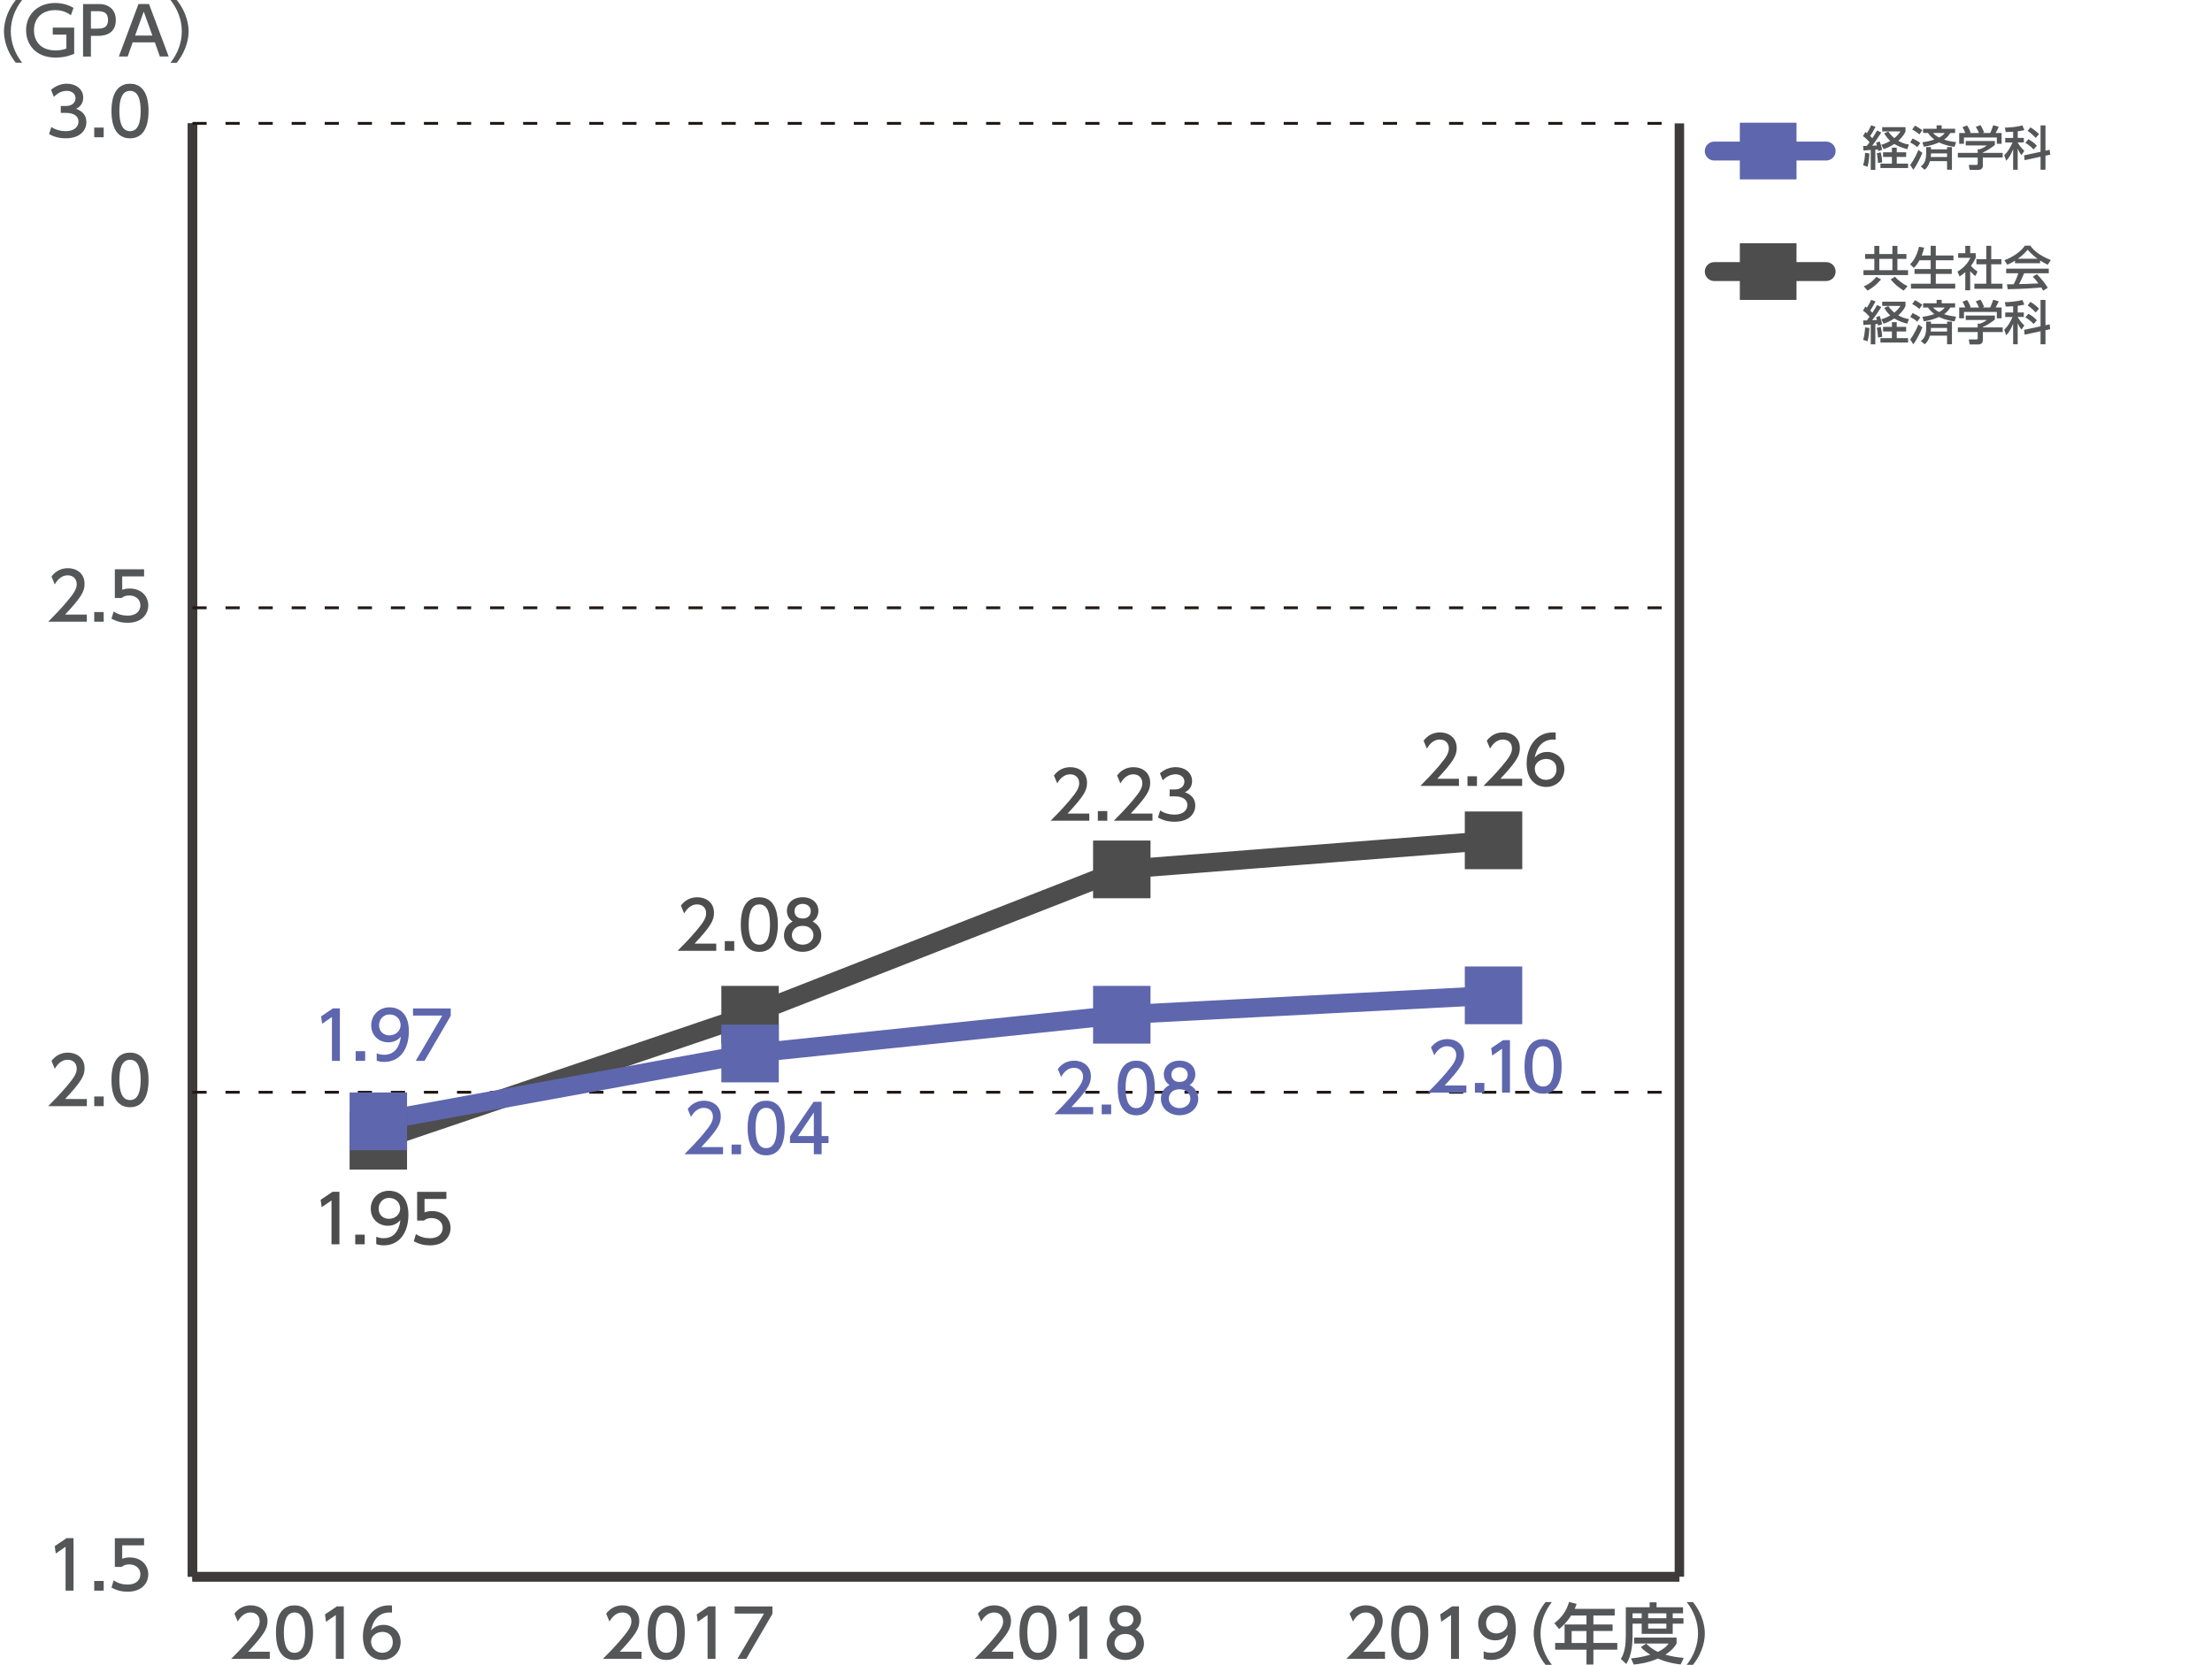 <svg enable-background="new 0 0 956.54 720" height="720" viewBox="0 0 956.54 720" width="956.54" xmlns="http://www.w3.org/2000/svg"><path d="m83.22 681.9h643" fill="none" stroke="#000" stroke-miterlimit="10" stroke-width="4.086"/><path d="m83.22 681.9v-628.55" fill="none" stroke="#3e3a39" stroke-miterlimit="10" stroke-width="4.086"/><path d="m726.22 681.9v-628.55" fill="none" stroke="#3e3a39" stroke-miterlimit="10" stroke-width="4.086"/><path d="m28.79 665.22h3v22.69h-3.43v-18.97l-4.24 2.92-.45-3.18z" fill="#555657"/><path d="m44.84 683.74v4.18h-4.09v-4.18z" fill="#555657"/><path d="m62.32 668.32h-9.47v5.81c.72-.26 1.63-.57 3.26-.57 4.86 0 8.01 3.23 8.01 7.3 0 3.58-2.57 7.53-8.96 7.53-2.52 0-4.72-.57-6.95-1.78l.94-3.12c1.83 1.23 3.78 1.8 5.98 1.8 4.38 0 5.58-2.58 5.58-4.46 0-2.66-2.17-4.26-4.84-4.26-1.17 0-2.38.31-3.26 1.09h-2.95v-12.42h12.65v3.08z" fill="#555657"/><path d="m37.55 475.3v3.09h-16.71c2.49-2.49 5.12-5.18 8.04-8.61 3.46-4.06 4.29-5.75 4.29-7.67 0-2.23-1.55-3.78-3.87-3.78-3.38 0-5.06 3-5.61 3.92l-1.43-3.41c1.78-2.35 4.18-3.6 7.13-3.6 3.23 0 7.18 1.86 7.18 6.78 0 3.23-1.34 5.72-8.41 13.28z" fill="#555657"/><path d="m44.84 474.21v4.18h-4.09v-4.18z" fill="#555657"/><path d="m48.21 467.03c0-2.2 0-11.79 8.01-11.79s8.01 9.61 8.01 11.79c0 2.2 0 11.82-8.01 11.82s-8.01-9.62-8.01-11.82zm12.62 0c0-4.38-.83-8.7-4.6-8.7-3.78 0-4.61 4.35-4.61 8.7 0 4.61.95 8.73 4.61 8.73 3.77 0 4.6-4.41 4.6-8.73z" fill="#555657"/><path d="m37.55 265.79v3.09h-16.71c2.49-2.49 5.12-5.18 8.04-8.61 3.46-4.06 4.29-5.75 4.29-7.67 0-2.23-1.55-3.78-3.87-3.78-3.38 0-5.06 3-5.61 3.92l-1.43-3.41c1.78-2.35 4.18-3.6 7.13-3.6 3.23 0 7.18 1.86 7.18 6.78 0 3.23-1.34 5.72-8.41 13.28z" fill="#555657"/><path d="m44.84 264.7v4.18h-4.09v-4.18z" fill="#555657"/><path d="m62.32 249.28h-9.47v5.81c.72-.26 1.63-.57 3.26-.57 4.86 0 8.01 3.23 8.01 7.3 0 3.58-2.57 7.53-8.96 7.53-2.52 0-4.72-.57-6.95-1.78l.94-3.12c1.83 1.23 3.78 1.8 5.98 1.8 4.38 0 5.58-2.58 5.58-4.46 0-2.66-2.17-4.26-4.84-4.26-1.17 0-2.38.31-3.26 1.09h-2.95v-12.42h12.65v3.08z" fill="#555657"/><path d="m22.19 54.92c1.83 1.23 4.03 1.8 6.24 1.8 4.06 0 5.52-2.23 5.52-4.18 0-2-1.66-3.72-5.41-3.72h-2.26v-2.97h2.17c3.09 0 4.21-1.86 4.21-3.38 0-2.17-1.92-3.18-3.77-3.18-2.15 0-4.15 1.03-5.58 2.63l-1.23-3.06c2.17-1.92 4.66-2.66 6.84-2.66 3.75 0 7.07 2.2 7.07 6.04 0 3.21-2.26 4.38-3.09 4.81 1.17.46 4.46 1.72 4.46 5.81 0 3.06-2.29 6.95-8.93 6.95-2.98 0-5.18-.71-7.21-1.8z" fill="#555657"/><path d="m44.84 55.18v4.18h-4.09v-4.18z" fill="#555657"/><path d="m48.21 48c0-2.2 0-11.79 8.01-11.79s8.01 9.61 8.01 11.79c0 2.2 0 11.82-8.01 11.82s-8.01-9.62-8.01-11.82zm12.62 0c0-4.38-.83-8.7-4.6-8.7-3.78 0-4.61 4.35-4.61 8.7 0 4.61.95 8.73 4.61 8.73 3.77 0 4.6-4.41 4.6-8.73z" fill="#555657"/><path d="m83.22 681.9v-628.55" fill="none" stroke="#3e3a39" stroke-miterlimit="10" stroke-width="4.086"/><path d="m83.22 681.9h643" fill="none" stroke="#3e3a39" stroke-miterlimit="10" stroke-width="4.086"/><path d="m83.22 472.38h643" fill="none" stroke="#231815" stroke-dasharray="6.129 8.171" stroke-miterlimit="10" stroke-width="1.226"/><path d="m83.22 262.86h643" fill="none" stroke="#231815" stroke-dasharray="6.129 8.171" stroke-miterlimit="10" stroke-width="1.226"/><path d="m83.22 53.35h643" fill="none" stroke="#231815" stroke-dasharray="6.129 8.171" stroke-miterlimit="10" stroke-width="1.226"/><g fill="#555657"><path d="m598.92 714.34v3.09h-16.72c2.49-2.49 5.12-5.18 8.04-8.61 3.46-4.06 4.29-5.75 4.29-7.67 0-2.23-1.55-3.78-3.87-3.78-3.38 0-5.06 3-5.61 3.92l-1.43-3.41c1.78-2.35 4.18-3.6 7.13-3.6 3.23 0 7.18 1.86 7.18 6.78 0 3.23-1.34 5.72-8.41 13.28z"/><path d="m601.6 706.08c0-2.2 0-11.79 8.01-11.79s8.01 9.61 8.01 11.79c0 2.2 0 11.82-8.01 11.82-8.01-.01-8.01-9.62-8.01-11.82zm12.61 0c0-4.38-.83-8.7-4.6-8.7-3.78 0-4.61 4.35-4.61 8.7 0 4.61.95 8.73 4.61 8.73 3.77-.01 4.6-4.42 4.6-8.73z"/><path d="m627.91 694.74h3v22.69h-3.43v-18.97l-4.24 2.92-.45-3.18z"/><path d="m641.58 714.17c1.03.43 2.06.63 3.18.63 4.66 0 6.7-3.43 7.27-7.81-.8.83-2.35 2.43-5.44 2.43-3.92 0-7.38-2.83-7.38-7.36 0-4.41 3.35-7.78 7.92-7.78 2.49 0 8.36 1.09 8.36 10.36 0 7.78-3.95 13.25-10.62 13.25-1.83 0-2.8-.37-3.29-.57zm5.5-7.75c2.52 0 4.84-1.78 4.84-4.46 0-2.43-1.83-4.58-4.72-4.58-3.18 0-4.58 2.58-4.58 4.58-.01 3.08 2.25 4.46 4.46 4.46z"/><path d="m438.17 714.34v3.09h-16.71c2.49-2.49 5.12-5.18 8.04-8.61 3.46-4.06 4.29-5.75 4.29-7.67 0-2.23-1.55-3.78-3.87-3.78-3.38 0-5.06 3-5.61 3.92l-1.43-3.41c1.78-2.35 4.18-3.6 7.13-3.6 3.23 0 7.18 1.86 7.18 6.78 0 3.23-1.34 5.72-8.41 13.28z"/><path d="m440.85 706.08c0-2.2 0-11.79 8.01-11.79s8.01 9.61 8.01 11.79c0 2.2 0 11.82-8.01 11.82s-8.01-9.62-8.01-11.82zm12.62 0c0-4.38-.83-8.7-4.6-8.7-3.78 0-4.61 4.35-4.61 8.7 0 4.61.95 8.73 4.61 8.73 3.77-.01 4.6-4.42 4.6-8.73z"/><path d="m467.17 694.74h3v22.69h-3.43v-18.97l-4.24 2.92-.45-3.18z"/><path d="m494.69 710.77c0 4.18-3.66 7.13-8.07 7.13s-8.07-2.95-8.07-7.13c0-3.12 1.95-5.09 3.75-5.98-1.69-1.03-2.49-2.86-2.49-4.61 0-3.38 2.66-5.9 6.81-5.9 4.12 0 6.81 2.52 6.81 5.9 0 1.75-.8 3.58-2.49 4.61 1.8.88 3.75 2.86 3.75 5.98zm-3.41-.06c0-1.66-1.15-4.06-4.66-4.06-3.49 0-4.66 2.38-4.66 4.06 0 2.26 1.94 4.09 4.66 4.09s4.66-1.83 4.66-4.09zm-1.14-10.39c0-2.12-1.69-3.18-3.52-3.18s-3.52 1.09-3.52 3.15c0 1.37.8 3.18 3.52 3.18 2.69 0 3.52-1.8 3.52-3.15z"/><path d="m668.34 720c-4.84-6.07-5.12-11.76-5.12-13.56s.29-7.5 5.12-13.56h2.72c-3.06 3.89-4.89 8.61-4.89 13.56s1.86 9.67 4.89 13.56z"/><path d="m698.25 695.79v2.89h-9.21v3.89h8.3v2.8h-8.3v5.18h10.33v2.89h-10.33v6.44h-3v-6.44h-13.54v-2.89h4.07v-7.98h9.47v-3.89h-6.64c-2.03 3.18-3.72 4.64-5.21 5.87l-2.03-2.55c3.09-2.35 5.24-5.29 6.35-9.16l3.26.8c-.37 1.12-.54 1.49-.83 2.15zm-12.21 9.59h-6.41v5.18h6.41z"/><path d="m703.05 695.1h10.3v-2.12h3v2.12h11.45v2.63h-4.46v2.12h4.64v2.35h-4.64v4.41h-13.42v-4.41h-3.95v5.21c0 4.38-.6 8.96-2.72 12.25l-2.35-2.23c1.72-2.52 2.15-6.32 2.15-10.07zm8.84 15.72c.83.83 2.29 2.32 5.04 3.58 3.04-1.46 4.01-2.75 4.64-3.6h-14.93v-2.58h18.37v2.58c-.43.74-1.54 2.69-4.86 4.81 2.46.72 4.81 1.12 7.95 1.4l-1.32 2.83c-1.37-.14-5.38-.6-9.84-2.55-4.35 1.89-8.12 2.37-10.47 2.6l-1.17-2.66c1.58-.17 4.41-.43 8.36-1.6-2.63-1.6-3.63-2.75-4.09-3.29zm-5.92-13.08v2.12h3.95v-2.12zm6.75 0v2.12h7.87v-2.12zm0 4.46v2.12h7.87v-2.12z"/><path d="m729.38 720c3.06-3.86 4.9-8.61 4.9-13.56s-1.83-9.7-4.9-13.56h2.72c4.64 5.78 5.12 11.36 5.12 13.56s-.49 7.78-5.12 13.56z"/><path d="m277.42 714.34v3.09h-16.71c2.49-2.49 5.12-5.18 8.04-8.61 3.46-4.06 4.29-5.75 4.29-7.67 0-2.23-1.55-3.78-3.87-3.78-3.38 0-5.06 3-5.61 3.92l-1.43-3.41c1.78-2.35 4.18-3.6 7.13-3.6 3.23 0 7.18 1.86 7.18 6.78 0 3.23-1.34 5.72-8.41 13.28z"/><path d="m280.1 706.08c0-2.2 0-11.79 8.01-11.79s8.01 9.61 8.01 11.79c0 2.2 0 11.82-8.01 11.82-8.01-.01-8.01-9.62-8.01-11.82zm12.62 0c0-4.38-.83-8.7-4.6-8.7-3.78 0-4.61 4.35-4.61 8.7 0 4.61.95 8.73 4.61 8.73 3.77-.01 4.6-4.42 4.6-8.73z"/><path d="m306.41 694.74h3v22.69h-3.43v-18.97l-4.24 2.92-.45-3.18z"/><path d="m334.02 694.74v3.21l-11.33 19.49h-3.81l11.5-19.6h-12.68v-3.09h16.32z"/><path d="m116.66 714.34v3.09h-16.71c2.49-2.49 5.12-5.18 8.04-8.61 3.46-4.06 4.29-5.75 4.29-7.67 0-2.23-1.55-3.78-3.87-3.78-3.38 0-5.06 3-5.61 3.92l-1.43-3.41c1.78-2.35 4.18-3.6 7.13-3.6 3.23 0 7.18 1.86 7.18 6.78 0 3.23-1.34 5.72-8.41 13.28z"/><path d="m119.34 706.08c0-2.2 0-11.79 8.01-11.79s8.01 9.61 8.01 11.79c0 2.2 0 11.82-8.01 11.82s-8.01-9.62-8.01-11.82zm12.62 0c0-4.38-.83-8.7-4.6-8.7-3.78 0-4.61 4.35-4.61 8.7 0 4.61.95 8.73 4.61 8.73 3.77-.01 4.6-4.42 4.6-8.73z"/><path d="m145.66 694.74h3v22.69h-3.43v-18.97l-4.24 2.92-.45-3.18z"/><path d="m169.51 697.43c-.66-.03-.71-.06-1-.06-4.81 0-7.18 3.35-8.1 7.78 1.14-1.26 2.86-2.43 5.43-2.43 3.81 0 7.41 2.8 7.41 7.41 0 4.52-3.52 7.76-7.87 7.76-3.63 0-8.44-2.32-8.44-10.25 0-6.27 3.49-13.36 11.42-13.36.4 0 .66 0 1.15.06zm-4.12 8.33c-2.2 0-4.92 1.4-4.92 4.26 0 2.38 1.86 4.78 4.84 4.78 2.95 0 4.55-2.17 4.55-4.52 0-4.01-3.23-4.52-4.47-4.52z"/><path d="m6.84 27.13c-4.84-6.07-5.12-11.76-5.12-13.57 0-1.8.28-7.49 5.12-13.56h2.72c-3.06 3.89-4.89 8.61-4.89 13.56s1.86 9.67 4.89 13.56h-2.72z"/><path d="m30.66 6.58c-2.09-1.52-4.23-2.2-6.84-2.2-5.67 0-9.13 3.6-9.13 8.67 0 4.15 2.31 8.76 9.41 8.76 2.46 0 3.89-.57 4.61-.83v-6.01h-5.9v-3.03h9.27v11.33c-1 .43-3.83 1.63-8.01 1.63-8.87 0-12.79-5.92-12.79-11.85 0-6.92 5.23-11.76 12.53-11.76 4.24 0 6.98 1.54 7.98 2.12z"/><path d="m42.73 1.75c4.32 0 7.35 2.38 7.35 6.93 0 5.55-4.09 6.84-7.93 6.84h-2.83v8.93h-3.4v-22.7zm-.86 10.64c1.94 0 4.84 0 4.84-3.72 0-3.83-2.8-3.83-4.84-3.83h-2.55v7.55z"/><path d="m57.37 18.31-2.17 6.12h-3.81l8.5-22.69h4.55l8.5 22.69h-3.81l-2.17-6.12zm8.53-2.94-3.75-10.36-3.72 10.36z"/><path d="m73.72 27.13c3.06-3.86 4.9-8.61 4.9-13.56s-1.83-9.7-4.9-13.56h2.72c4.64 5.78 5.12 11.36 5.12 13.56s-.49 7.78-5.12 13.56z"/></g><path d="m741.3 117.45h48.39" fill="none" stroke="#4d4d4d" stroke-linecap="round" stroke-miterlimit="10" stroke-width="8.171"/><path d="m741.3 65.33h48.39" fill="none" stroke="#5e66ad" stroke-linecap="round" stroke-miterlimit="10" stroke-width="8.171"/><path d="m752.36 105.19h24.51v24.51h-24.51z" fill="#4d4d4d"/><path d="m752.36 53.07h24.51v24.51h-24.51z" fill="#5e66ad"/><path d="m824.39 111.95h-3.89v4.91h4.6v2.11h-19.28v-2.11h4.7v-4.91h-3.99v-2.09h3.99v-3.52h2.15v3.52h5.67v-3.52h2.17v3.52h3.89v2.09zm-10.96 8.9c-2 2.23-3.15 3.29-5.83 4.82l-1.66-1.84c2.37-.92 4.15-2.5 5.5-4.13zm4.91-8.9h-5.67v4.91h5.67zm4.86 13.75c-2.48-1.64-3.79-2.66-5.59-4.84l1.8-1.19c1.27 1.43 3.42 3.13 5.48 4.09z" fill="#555657"/><path d="m830.05 112.57c-.96 1.82-1.86 2.72-2.45 3.29l-1.6-1.58c.82-.82 2.72-2.76 3.84-7.58l2.21.41c-.18.77-.47 2-1.05 3.39h3.89v-4.17h2.21v4.17h7.64v2.07h-7.64v3.8h6.91v2.09h-6.91v4.23h8.4v2.11h-19.14v-2.11h8.53v-4.23h-6.99v-2.09h6.99v-3.8z" fill="#555657"/><path d="m851.96 125.55h-2.11v-7.89c-1.23 1.15-1.84 1.51-2.47 1.9l-.9-2.09c2.62-1.53 4.62-3.74 5.56-5.97h-5.27v-2h3.09v-3.19h2.11v3.19h2.39v2c-.35.78-.82 1.8-2.06 3.46 1.04 1.19 1.53 1.53 2.86 2.51l-.98 1.94c-.96-.78-1.51-1.33-2.21-2.15v8.29zm6.97-19.24h2.15v5.79h4.38v2.19h-4.38v8.41h4.85v2.19h-12.15v-2.19h5.15v-8.41h-4.27v-2.19h4.27z" fill="#555657"/><path d="m871.36 112.73c-1.55.98-2.49 1.39-3.37 1.76l-1.21-1.96c3.29-1.15 7.12-3.66 8.85-6.3h2.35c1.49 2.33 4.78 4.64 8.83 6.22l-1.31 2.05c-.86-.43-2.05-1.03-3.29-1.82v1.17h-10.86v-1.12zm12.19 12.97c-.25-.45-.37-.67-.84-1.37-2.8.28-7.38.61-14.52.75l-.31-2.13c.43 0 2.29 0 2.92-.02.53-1 1.55-3.23 1.98-4.76h-5.25v-1.98h18.43v1.98h-10.66c-.69 1.66-1.49 3.4-2.19 4.7 3.82-.08 4.25-.1 8.34-.31-1-1.33-1.51-2.02-2.41-2.92l1.74-1.06c.63.61 2.96 2.92 4.74 5.89zm-2.48-13.81c-2.21-1.56-3.76-3.34-4.25-3.89-.82.98-1.92 2.23-4.21 3.89z" fill="#555657"/><path d="m805.68 138.59c.51 0 .61 0 1.6-.02.41-.49.86-1.13 1.18-1.58-1.47-1.68-2.27-2.23-2.86-2.62l1.06-1.82c.33.25.43.33.65.51.23-.33 1.09-1.68 1.84-3.39l1.88.67c-.51 1-1.27 2.47-2.31 3.95.59.55.8.8.94.96.8-1.21 1.2-1.82 2.06-3.34l1.82.88c-1.03 1.68-3.19 4.76-3.93 5.68l2.04-.08c-.2-.73-.24-.84-.37-1.2l1.55-.57c.41 1.07.84 2.41 1.07 3.66l-1.74.55c-.04-.33-.06-.47-.1-.74-.25.02-.92.08-1.11.1v8.73h-1.98v-8.59c-1.05.08-2.62.18-3.15.22zm2.72 3.27c-.04.72-.18 3.5-.8 5.73l-1.92-.61c.53-1.8.7-3.15.86-5.42zm4.86-.51c.37 1.35.57 2.56.65 4.33l-1.8.29c-.02-1.17-.23-2.94-.53-4.19zm11.02 0v2h-4.07v2.88h4.91v1.92h-11.96v-1.92h4.97v-2.88h-3.83v-2h3.83v-2.02h2.08v2.02zm-7.72-9c.45.65 1.13 1.64 2.62 2.86 1.64-1.37 2.17-2.21 2.62-2.9h-7.87v-1.84h10.07v1.84c-.26.63-.94 2.13-3.11 4.07 2.15 1.24 3.79 1.49 4.6 1.59l-.72 2.03c-2.88-.76-4.48-1.58-5.62-2.27-1.96 1.33-3.6 1.9-4.6 2.25l-1.03-1.9c.74-.2 1.99-.55 3.87-1.66-1.09-1-1.82-2-2.6-3.25z" fill="#555657"/><path d="m831.3 141.58c-.73 1.84-2.39 5.3-3.91 7.32l-1.37-2.06c2-2.68 3.21-5.65 3.56-6.5zm-4.23-6.2c2.11 1.02 2.88 1.59 3.34 1.92l-1.33 1.8c-.94-.82-1.92-1.43-3.03-2.02zm1.04-5.56c1 .51 2.33 1.35 3.17 1.96l-1.27 1.82c-1.02-.88-1.68-1.31-3.11-2.13zm6.91 10.24h6.95v-.96h2.11v9.8h-2.11v-3.74h-7.4c-.57 1.96-1.29 2.88-2.27 3.74l-1.68-1.41c1.04-.82 2.31-1.96 2.31-5.67v-2.72h2.09zm-3.7-3.04c.92-.12 2.6-.33 5.17-1.19-.45-.33-1.6-1.17-2.78-2.84h-2.09v-1.82h5.83v-1.49h2.19v1.49h5.81v1.82h-2.09c-.37.63-1 1.68-2.66 2.88 1.72.57 3.27.86 5.17 1.07l-.65 2.05c-1.15-.14-3.74-.47-6.69-1.9-1.51.65-3.48 1.37-6.62 1.88zm10.65 6.35v-1.55h-6.95c0 .41 0 .78-.1 1.55zm-6.09-10.38c1.17 1.19 2.09 1.68 2.66 1.96 1.47-.76 1.92-1.31 2.43-1.96z" fill="#555657"/><path d="m862.65 136.46v1.7c-1.17 1.05-3.6 2.62-5.21 3.27v.17h8.59v2h-8.59v3.66c0 1.47-1.47 1.7-1.68 1.7h-4.01l-.39-2.17h3.29c.57 0 .57-.28.57-.65v-2.53h-8.57v-2h8.57v-1.61h.9c.69-.23 2.11-.8 3.03-1.62h-9.1v-1.92zm-12.78-3.47c-.43-1.11-.94-2.03-1.23-2.51l1.98-.74c.55.78 1.19 1.98 1.54 3.07l-.47.18h4.09c-.51-1.19-.9-1.88-1.39-2.64l2.03-.78c.43.65 1.22 2.17 1.55 3.19l-.67.22h3.31c.25-.47.55-1.09 1.35-3.36l2.35.7c-.47 1.08-.73 1.61-1.35 2.66h2.6v4.68h-2.07v-2.74h-14.21v2.74h-2.06v-4.68h2.65z" fill="#555657"/><path d="m870.54 132.46c-2 .12-2.49.12-3.19.14l-.39-1.92c1.66 0 5.34-.27 7.55-.98l.9 2c-.8.24-1.25.39-2.88.57v2.86h2.64v1.96h-2.64v.06c.39.7 1.39 2.25 2.86 3.6l-1.27 1.82c-.61-.8-1.06-1.52-1.6-2.78v9.1h-1.98v-8.91c-.71 1.84-1.62 3.62-2.98 5.03l-.88-2.43c1.66-1.48 2.72-3.46 3.6-5.48h-3.15v-1.96h3.42v-2.68zm11.86 8.67v-11.43h2.13v10.96l1.8-.39.26 2.09-2.06.45v6.09h-2.13v-5.64l-6.87 1.49-.25-2.09zm-5.27-5.44c1.66.94 2.53 1.62 3.68 2.82l-1.43 1.61c-1.1-1.31-2.78-2.41-3.54-2.88zm.9-5.13c1.31.78 2.6 1.8 3.72 2.9l-1.43 1.68c-.45-.47-1.7-1.84-3.5-3.05z" fill="#555657"/><path d="m805.68 63.11c.51 0 .61 0 1.6-.02.41-.49.86-1.13 1.18-1.58-1.47-1.68-2.27-2.23-2.86-2.62l1.06-1.82c.33.25.43.33.65.51.23-.33 1.09-1.68 1.84-3.39l1.88.67c-.51 1-1.27 2.47-2.31 3.95.59.55.8.8.94.96.8-1.21 1.2-1.82 2.06-3.34l1.82.88c-1.03 1.68-3.19 4.76-3.93 5.69l2.04-.08c-.2-.74-.24-.84-.37-1.2l1.55-.57c.41 1.07.84 2.41 1.07 3.66l-1.74.55c-.04-.33-.06-.47-.1-.74-.25.02-.92.08-1.11.1v8.73h-1.98v-8.59c-1.05.08-2.62.18-3.15.22zm2.72 3.27c-.04.71-.18 3.5-.8 5.73l-1.92-.61c.53-1.8.7-3.15.86-5.42zm4.86-.51c.37 1.35.57 2.56.65 4.34l-1.8.28c-.02-1.17-.23-2.94-.53-4.19zm11.02 0v2h-4.07v2.88h4.91v1.92h-11.96v-1.92h4.97v-2.88h-3.83v-2h3.83v-2.02h2.08v2.02zm-7.72-9c.45.65 1.13 1.64 2.62 2.86 1.64-1.37 2.17-2.21 2.62-2.9h-7.87v-1.84h10.07v1.84c-.26.63-.94 2.13-3.11 4.07 2.15 1.24 3.79 1.49 4.6 1.59l-.72 2.03c-2.88-.76-4.48-1.58-5.62-2.27-1.96 1.33-3.6 1.9-4.6 2.25l-1.03-1.9c.74-.2 1.99-.55 3.87-1.66-1.09-1-1.82-2-2.6-3.25z" fill="#555657"/><path d="m831.3 66.1c-.73 1.84-2.39 5.3-3.91 7.32l-1.37-2.07c2-2.68 3.21-5.64 3.56-6.5zm-4.23-6.2c2.11 1.03 2.88 1.6 3.34 1.92l-1.33 1.8c-.94-.82-1.92-1.43-3.03-2.02zm1.04-5.56c1 .51 2.33 1.35 3.17 1.96l-1.27 1.82c-1.02-.88-1.68-1.31-3.11-2.13zm6.91 10.24h6.95v-.96h2.11v9.8h-2.11v-3.74h-7.4c-.57 1.96-1.29 2.88-2.27 3.74l-1.68-1.42c1.04-.81 2.31-1.96 2.31-5.66v-2.72h2.09zm-3.7-3.05c.92-.12 2.6-.33 5.17-1.19-.45-.33-1.6-1.17-2.78-2.84h-2.09v-1.82h5.83v-1.48h2.19v1.49h5.81v1.82h-2.09c-.37.63-1 1.68-2.66 2.88 1.72.57 3.27.86 5.17 1.06l-.65 2.04c-1.15-.14-3.74-.47-6.69-1.9-1.51.65-3.48 1.37-6.62 1.88zm10.65 6.36v-1.55h-6.95c0 .41 0 .78-.1 1.55zm-6.09-10.38c1.17 1.19 2.09 1.68 2.66 1.96 1.47-.76 1.92-1.31 2.43-1.96z" fill="#555657"/><path d="m862.65 60.98v1.7c-1.17 1.04-3.6 2.62-5.21 3.27v.16h8.59v2.01h-8.59v3.66c0 1.47-1.47 1.7-1.68 1.7h-4.01l-.39-2.17h3.29c.57 0 .57-.29.57-.65v-2.53h-8.57v-2.01h8.57v-1.59h.9c.69-.23 2.11-.8 3.03-1.62h-9.1v-1.92h12.6zm-12.78-3.47c-.43-1.11-.94-2.02-1.23-2.52l1.98-.73c.55.78 1.19 1.98 1.54 3.07l-.47.18h4.09c-.51-1.19-.9-1.88-1.39-2.64l2.03-.78c.43.65 1.22 2.17 1.55 3.19l-.67.23h3.31c.25-.47.55-1.09 1.35-3.36l2.35.7c-.47 1.08-.73 1.62-1.35 2.66h2.6v4.68h-2.07v-2.74h-14.21v2.74h-2.06v-4.68z" fill="#555657"/><path d="m870.54 56.98c-2 .12-2.49.12-3.19.14l-.39-1.92c1.66 0 5.34-.27 7.55-.98l.9 2c-.8.25-1.25.39-2.88.57v2.86h2.64v1.96h-2.64v.06c.39.7 1.39 2.25 2.86 3.6l-1.27 1.82c-.61-.79-1.06-1.51-1.6-2.78v9.1h-1.98v-8.91c-.71 1.84-1.62 3.62-2.98 5.03l-.88-2.43c1.66-1.47 2.72-3.46 3.6-5.48h-3.15v-1.96h3.42v-2.68zm11.86 8.67v-11.43h2.13v10.96l1.8-.39.26 2.09-2.06.45v6.09h-2.13v-5.64l-6.87 1.49-.25-2.09zm-5.27-5.44c1.66.94 2.53 1.62 3.68 2.82l-1.43 1.62c-1.1-1.31-2.78-2.41-3.54-2.88zm.9-5.13c1.31.78 2.6 1.8 3.72 2.9l-1.43 1.68c-.45-.47-1.7-1.84-3.5-3.05z" fill="#555657"/><path d="m324.35 438.86-160.75 54.47" fill="none" stroke="#4d4d4d" stroke-linecap="round" stroke-miterlimit="10" stroke-width="8.171"/><path d="m485.1 376-160.75 62.86" fill="none" stroke="#4d4d4d" stroke-linecap="round" stroke-miterlimit="10" stroke-width="8.171"/><path d="m645.85 363.43-160.75 12.57" fill="none" stroke="#4d4d4d" stroke-linecap="round" stroke-miterlimit="10" stroke-width="8.171"/><path d="m324.35 455.62-160.75 29.33" fill="none" stroke="#5e66ad" stroke-linecap="round" stroke-miterlimit="10" stroke-width="8.171"/><path d="m485.1 438.86-160.75 16.76" fill="none" stroke="#5e66ad" stroke-linecap="round" stroke-miterlimit="10" stroke-width="8.171"/><path d="m645.85 430.48-160.75 8.38" fill="none" stroke="#5e66ad" stroke-linecap="round" stroke-miterlimit="10" stroke-width="8.171"/><path d="m151.18 480.85h24.84v24.96h-24.84z" fill="#4d4d4d"/><path d="m311.93 426.38h24.84v24.96h-24.84z" fill="#4d4d4d"/><path d="m472.68 363.52h24.84v24.96h-24.84z" fill="#4d4d4d"/><path d="m633.43 350.95h24.84v24.96h-24.84z" fill="#4d4d4d"/><path d="m151.18 472.47h24.84v24.96h-24.84z" fill="#5e66ad"/><path d="m311.93 443.14h24.84v24.96h-24.84z" fill="#5e66ad"/><path d="m472.68 426.38h24.84v24.96h-24.84z" fill="#5e66ad"/><path d="m633.43 417.99h24.84v24.96h-24.84z" fill="#5e66ad"/><path d="m634.1 469.45v3.09h-16.71c2.49-2.49 5.12-5.18 8.04-8.61 3.46-4.06 4.29-5.75 4.29-7.67 0-2.23-1.55-3.78-3.87-3.78-3.38 0-5.06 3-5.61 3.92l-1.43-3.41c1.78-2.35 4.18-3.6 7.13-3.6 3.23 0 7.18 1.86 7.18 6.78 0 3.23-1.34 5.72-8.41 13.28z" fill="#5e66ad"/><path d="m641.88 468.36v4.18h-4.09v-4.18z" fill="#5e66ad"/><path d="m649.96 449.85h3v22.69h-3.43v-18.97l-4.24 2.92-.45-3.18z" fill="#5e66ad"/><path d="m659.27 461.18c0-2.2 0-11.79 8.01-11.79s8.01 9.61 8.01 11.79c0 2.2 0 11.82-8.01 11.82s-8.01-9.62-8.01-11.82zm12.61 0c0-4.38-.83-8.7-4.6-8.7-3.78 0-4.61 4.35-4.61 8.7 0 4.61.95 8.73 4.61 8.73 3.77 0 4.6-4.41 4.6-8.73z" fill="#5e66ad"/><path d="m630.9 336.81v3.09h-16.71c2.49-2.49 5.12-5.18 8.04-8.61 3.46-4.06 4.29-5.75 4.29-7.67 0-2.23-1.55-3.78-3.87-3.78-3.38 0-5.06 3-5.61 3.92l-1.43-3.41c1.78-2.35 4.18-3.6 7.13-3.6 3.23 0 7.18 1.86 7.18 6.78 0 3.23-1.34 5.72-8.41 13.28z" fill="#4d4d4d"/><path d="m638.68 335.73v4.18h-4.09v-4.18z" fill="#4d4d4d"/><path d="m658.22 336.81v3.09h-16.72c2.49-2.49 5.12-5.18 8.04-8.61 3.46-4.06 4.29-5.75 4.29-7.67 0-2.23-1.55-3.78-3.87-3.78-3.38 0-5.06 3-5.61 3.92l-1.43-3.41c1.78-2.35 4.18-3.6 7.13-3.6 3.23 0 7.18 1.86 7.18 6.78 0 3.23-1.34 5.72-8.41 13.28z" fill="#4d4d4d"/><path d="m672.74 319.9c-.66-.03-.71-.06-1-.06-4.81 0-7.18 3.35-8.1 7.78 1.14-1.26 2.86-2.43 5.43-2.43 3.81 0 7.41 2.8 7.41 7.41 0 4.52-3.52 7.75-7.87 7.75-3.63 0-8.44-2.32-8.44-10.24 0-6.27 3.49-13.36 11.42-13.36.4 0 .66 0 1.15.06zm-4.12 8.33c-2.2 0-4.92 1.4-4.92 4.26 0 2.37 1.86 4.78 4.84 4.78 2.95 0 4.55-2.17 4.55-4.52 0-4.01-3.24-4.52-4.47-4.52z" fill="#4d4d4d"/><path d="m143.97 436.11h3v22.69h-3.43v-18.97l-4.24 2.92-.45-3.18z" fill="#5e66ad"/><path d="m157.9 454.62v4.18h-4.09v-4.18z" fill="#5e66ad"/><path d="m162.9 455.54c1.03.43 2.06.63 3.18.63 4.66 0 6.7-3.43 7.27-7.81-.8.83-2.35 2.43-5.44 2.43-3.92 0-7.38-2.83-7.38-7.36 0-4.41 3.35-7.78 7.92-7.78 2.49 0 8.36 1.09 8.36 10.36 0 7.78-3.95 13.25-10.62 13.25-1.83 0-2.8-.37-3.29-.57zm5.49-7.76c2.52 0 4.84-1.78 4.84-4.46 0-2.43-1.83-4.58-4.72-4.58-3.18 0-4.58 2.58-4.58 4.58-.01 3.09 2.26 4.46 4.46 4.46z" fill="#5e66ad"/><path d="m194.91 436.11v3.21l-11.33 19.49h-3.81l11.5-19.6h-12.67v-3.09h16.31z" fill="#5e66ad"/><path d="m312.67 496.1v3.09h-16.71c2.49-2.49 5.12-5.18 8.04-8.61 3.46-4.06 4.29-5.75 4.29-7.67 0-2.23-1.55-3.78-3.87-3.78-3.38 0-5.06 3-5.61 3.92l-1.43-3.41c1.78-2.35 4.18-3.6 7.13-3.6 3.23 0 7.18 1.86 7.18 6.78 0 3.23-1.34 5.72-8.41 13.28z" fill="#5e66ad"/><path d="m320.45 495.01v4.18h-4.09v-4.18z" fill="#5e66ad"/><path d="m323.3 487.83c0-2.2 0-11.79 8.01-11.79s8.01 9.61 8.01 11.79c0 2.2 0 11.82-8.01 11.82s-8.01-9.62-8.01-11.82zm12.62 0c0-4.38-.83-8.7-4.6-8.7-3.78 0-4.61 4.35-4.61 8.7 0 4.61.95 8.73 4.61 8.73 3.77-.01 4.6-4.41 4.6-8.73z" fill="#5e66ad"/><path d="m351.93 499.19v-4.86h-10.3v-2.89l10.21-14.94h3.46v14.82h2.98v3.01h-2.98v4.86zm-6.87-7.87h6.87v-10.19z" fill="#5e66ad"/><path d="m472.72 478.79v3.09h-16.71c2.49-2.49 5.12-5.18 8.04-8.61 3.46-4.06 4.29-5.75 4.29-7.67 0-2.23-1.55-3.78-3.87-3.78-3.38 0-5.06 3-5.61 3.92l-1.43-3.41c1.78-2.35 4.18-3.6 7.13-3.6 3.23 0 7.18 1.86 7.18 6.78 0 3.23-1.34 5.72-8.41 13.28z" fill="#5e66ad"/><path d="m480.5 477.7v4.18h-4.09v-4.18z" fill="#5e66ad"/><path d="m483.35 470.52c0-2.2 0-11.79 8.01-11.79s8.01 9.61 8.01 11.79c0 2.2 0 11.82-8.01 11.82s-8.01-9.62-8.01-11.82zm12.61 0c0-4.38-.83-8.7-4.6-8.7-3.78 0-4.61 4.35-4.61 8.7 0 4.61.95 8.73 4.61 8.73 3.77 0 4.6-4.41 4.6-8.73z" fill="#5e66ad"/><path d="m518.15 475.21c0 4.18-3.66 7.12-8.07 7.12s-8.07-2.95-8.07-7.12c0-3.12 1.95-5.09 3.75-5.98-1.69-1.03-2.49-2.86-2.49-4.61 0-3.38 2.66-5.9 6.81-5.9 4.12 0 6.81 2.52 6.81 5.9 0 1.75-.8 3.58-2.49 4.61 1.81.89 3.75 2.86 3.75 5.98zm-3.4-.06c0-1.66-1.15-4.06-4.66-4.06-3.49 0-4.66 2.38-4.66 4.06 0 2.26 1.94 4.09 4.66 4.09 2.71.01 4.66-1.82 4.66-4.09zm-1.15-10.38c0-2.12-1.69-3.18-3.52-3.18s-3.52 1.09-3.52 3.15c0 1.37.8 3.18 3.52 3.18 2.69 0 3.52-1.81 3.52-3.15z" fill="#5e66ad"/><path d="m143.78 515.44h3v22.69h-3.43v-18.97l-4.24 2.92-.45-3.18z" fill="#4d4d4d"/><path d="m157.71 533.96v4.18h-4.09v-4.18z" fill="#4d4d4d"/><path d="m162.7 534.87c1.03.43 2.06.63 3.18.63 4.66 0 6.7-3.43 7.27-7.81-.8.83-2.35 2.43-5.44 2.43-3.92 0-7.38-2.83-7.38-7.36 0-4.41 3.35-7.78 7.92-7.78 2.49 0 8.36 1.09 8.36 10.36 0 7.78-3.95 13.25-10.62 13.25-1.83 0-2.8-.37-3.29-.57zm5.5-7.75c2.52 0 4.84-1.78 4.84-4.46 0-2.43-1.83-4.58-4.72-4.58-3.18 0-4.58 2.58-4.58 4.58-.01 3.08 2.26 4.46 4.46 4.46z" fill="#4d4d4d"/><path d="m193.04 518.53h-9.47v5.81c.72-.26 1.63-.57 3.26-.57 4.86 0 8.01 3.23 8.01 7.3 0 3.58-2.57 7.53-8.96 7.53-2.52 0-4.72-.57-6.95-1.77l.94-3.12c1.83 1.23 3.78 1.8 5.98 1.8 4.38 0 5.58-2.58 5.58-4.46 0-2.66-2.17-4.26-4.84-4.26-1.17 0-2.38.31-3.26 1.09h-2.95v-12.42h12.65v3.07z" fill="#4d4d4d"/><path d="m309.73 408.11v3.09h-16.71c2.49-2.49 5.12-5.18 8.04-8.61 3.46-4.06 4.29-5.75 4.29-7.67 0-2.23-1.55-3.78-3.87-3.78-3.38 0-5.06 3-5.61 3.92l-1.43-3.41c1.78-2.35 4.18-3.6 7.13-3.6 3.23 0 7.18 1.86 7.18 6.78 0 3.23-1.34 5.72-8.41 13.28z" fill="#4d4d4d"/><path d="m317.51 407.02v4.18h-4.09v-4.18z" fill="#4d4d4d"/><path d="m320.35 399.84c0-2.2 0-11.79 8.01-11.79s8.01 9.61 8.01 11.79c0 2.2 0 11.82-8.01 11.82s-8.01-9.62-8.01-11.82zm12.62 0c0-4.38-.83-8.7-4.6-8.7-3.78 0-4.61 4.35-4.61 8.7 0 4.61.95 8.73 4.61 8.73 3.77 0 4.6-4.41 4.6-8.73z" fill="#4d4d4d"/><path d="m355.16 404.53c0 4.18-3.66 7.12-8.07 7.12s-8.07-2.95-8.07-7.12c0-3.12 1.95-5.09 3.75-5.98-1.69-1.03-2.49-2.86-2.49-4.61 0-3.38 2.66-5.9 6.81-5.9 4.12 0 6.81 2.52 6.81 5.9 0 1.75-.8 3.58-2.49 4.61 1.8.89 3.75 2.86 3.75 5.98zm-3.4-.06c0-1.66-1.15-4.06-4.66-4.06-3.49 0-4.66 2.38-4.66 4.06 0 2.26 1.94 4.09 4.66 4.09 2.71.01 4.66-1.82 4.66-4.09zm-1.15-10.38c0-2.12-1.69-3.18-3.52-3.18s-3.52 1.09-3.52 3.15c0 1.37.8 3.18 3.52 3.18 2.69 0 3.52-1.81 3.52-3.15z" fill="#4d4d4d"/><path d="m471.05 351.85v3.09h-16.71c2.49-2.49 5.12-5.18 8.04-8.61 3.46-4.06 4.29-5.75 4.29-7.67 0-2.23-1.55-3.78-3.87-3.78-3.38 0-5.06 3-5.61 3.92l-1.43-3.41c1.78-2.35 4.18-3.6 7.13-3.6 3.23 0 7.18 1.86 7.18 6.78 0 3.23-1.34 5.72-8.41 13.28z" fill="#4d4d4d"/><path d="m478.83 350.77v4.18h-4.09v-4.18z" fill="#4d4d4d"/><path d="m498.36 351.85v3.09h-16.71c2.49-2.49 5.12-5.18 8.04-8.61 3.46-4.06 4.29-5.75 4.29-7.67 0-2.23-1.55-3.78-3.87-3.78-3.38 0-5.06 3-5.61 3.92l-1.43-3.41c1.78-2.35 4.18-3.6 7.13-3.6 3.23 0 7.18 1.86 7.18 6.78 0 3.23-1.34 5.72-8.41 13.28z" fill="#4d4d4d"/><path d="m501.7 350.51c1.83 1.23 4.03 1.8 6.24 1.8 4.06 0 5.52-2.23 5.52-4.18 0-2-1.66-3.72-5.41-3.72h-2.26v-2.98h2.17c3.09 0 4.21-1.86 4.21-3.38 0-2.17-1.92-3.18-3.77-3.18-2.15 0-4.15 1.03-5.58 2.63l-1.23-3.06c2.17-1.92 4.66-2.66 6.84-2.66 3.75 0 7.07 2.2 7.07 6.04 0 3.21-2.26 4.38-3.09 4.81 1.17.46 4.46 1.72 4.46 5.81 0 3.06-2.29 6.95-8.93 6.95-2.98 0-5.18-.72-7.21-1.8z" fill="#4d4d4d"/></svg>